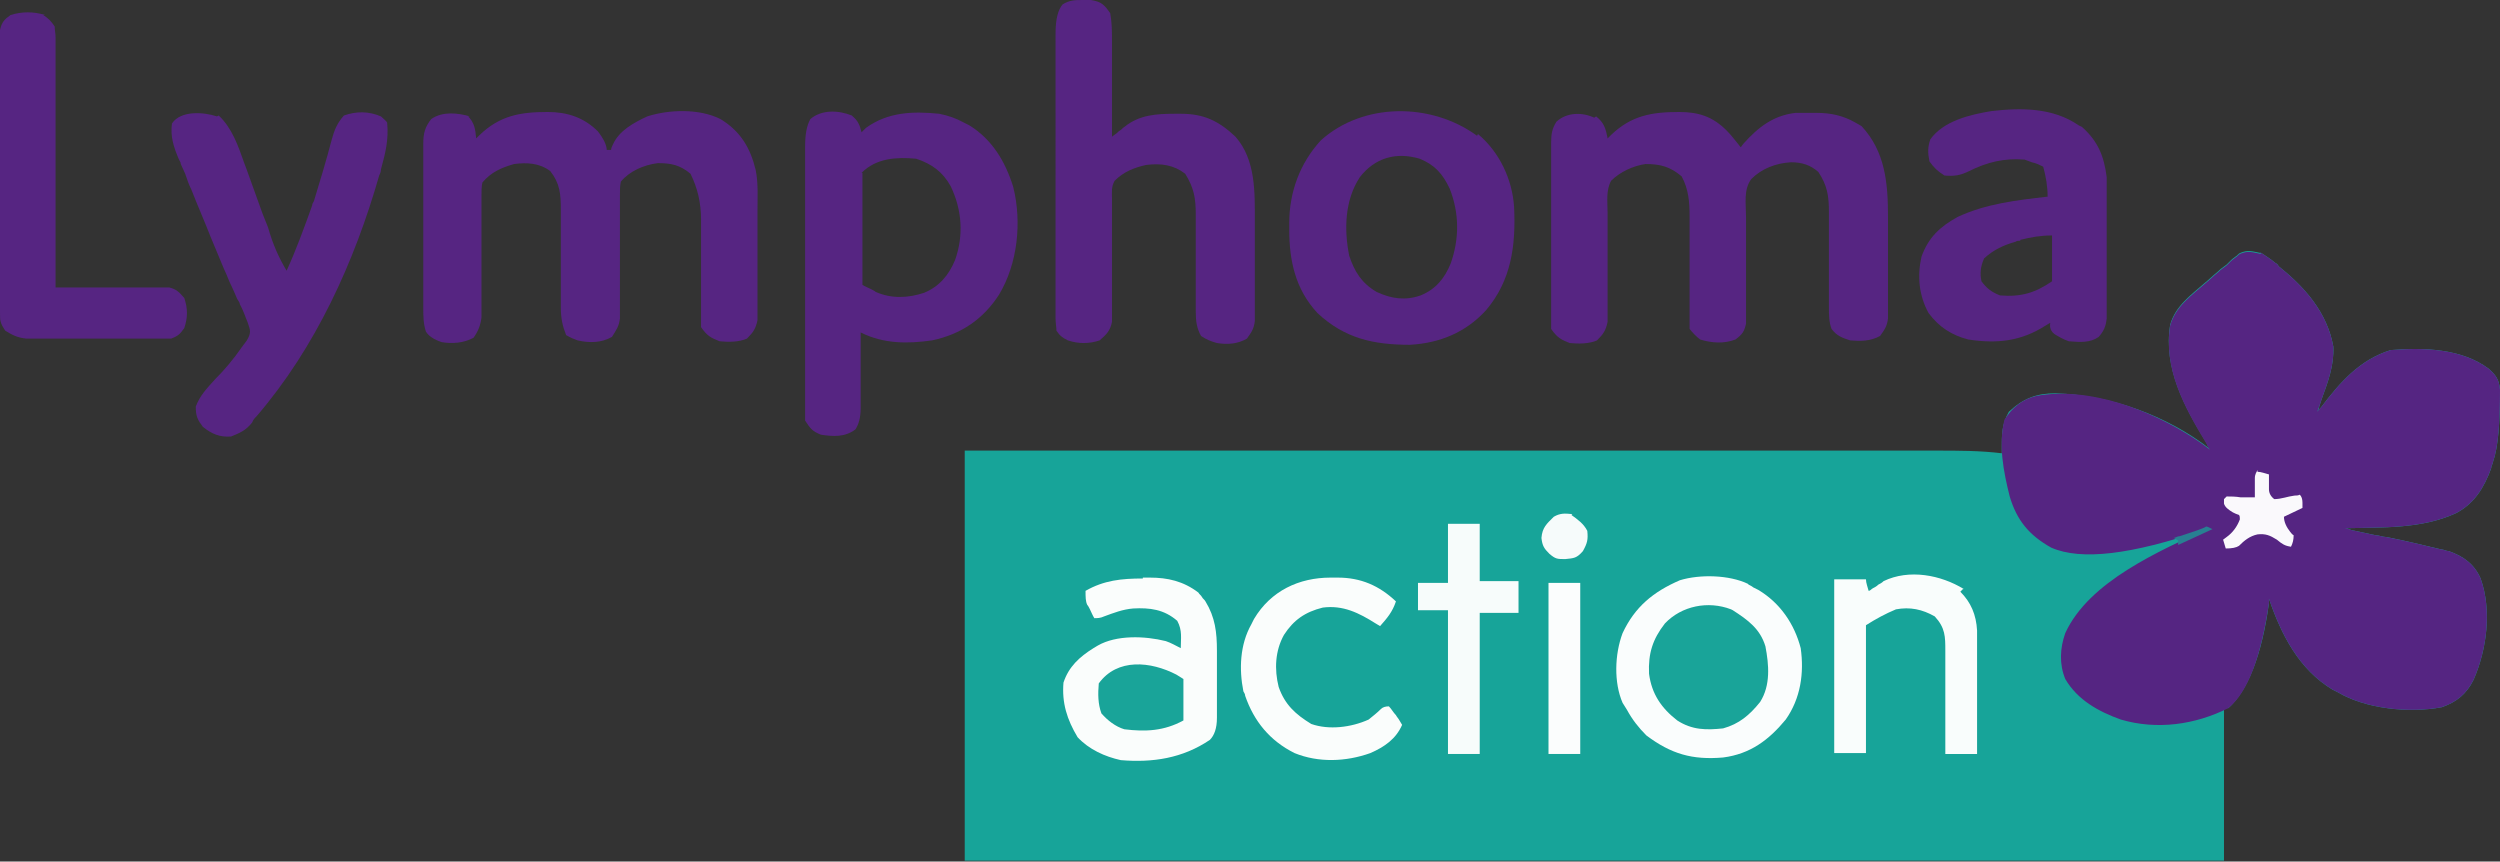 <?xml version="1.0" encoding="UTF-8"?>
<svg id="Layer_1" data-name="Layer 1" xmlns="http://www.w3.org/2000/svg" version="1.1" viewBox="0 0 283.5 97.7">
  <rect x="0" y="0" width="283.5" height="97.7" fill="#333333" stroke="none"/>
  <defs>
    <style>
      .cls-1 {
        fill: #562582;
      }

      .cls-1, .cls-2, .cls-3, .cls-4, .cls-5, .cls-6, .cls-7, .cls-8, .cls-9, .cls-10, .cls-11, .cls-12 {
        stroke-width: 0px;
      }

      .cls-2 {
        fill: #552582;
      }

      .cls-3 {
        fill: #288092;
      }

      .cls-4 {
        fill: #fbfdfd;
      }

      .cls-5 {
        fill: #faf9fc;
      }

      .cls-6 {
        fill: #f6fbfb;
      }

      .cls-7 {
        fill: #fafdfc;
      }

      .cls-8 {
        fill: #f9fdfc;
      }

      .cls-9 {
        fill: #f7fcfb;
      }

      .cls-10 {
        fill: #19a499;
      }

      .cls-11 {
        fill: #fafdfd;
      }

      .cls-12 {
        fill: #17a499;
      }
    </style>
  </defs>
  <path class="cls-12" d="M256.3,28.6c.6.4,1.1.7,1.7,1.2.2.1.3.2.4.4,2.9,2.3,5.5,5.2,6.2,9.1.1,2.1-.6,4-1.3,5.9-.1.3-.2.6-.3.9,0,.2-.1.4-.2.6.1-.2.2-.3.4-.5,2.2-2.9,4.4-5.4,7.9-6.5,3.7-.3,8-.2,11.1,2.1.8.7,1.2,1.2,1.3,2.4,0,3.8-.2,6.5-.8,8.2,0,.2-.2.4-.2.7-.8,2.2-1.9,4-4,5.1-3.9,1.8-8.4,1.6-12.6,1.7.3,0,.5.1.7.2.9.2,1.9.4,2.8.6.4,0,.8.2,1.2.2,2.1.4,4.1.9,6.2,1.4.3,0,.6.2.9.2,1.7.6,2.9,1.5,3.6,3.1,1.3,3.6.7,8.1-.8,11.5-.8,1.6-1.9,2.5-3.6,3.1-3.7.7-8.6.2-11.8-1.7-.2-.1-.4-.2-.6-.3-3.8-2.3-5.8-6.2-7.2-10.3,0,.2,0,.4,0,.5-.8,5.9-2.4,9.9-4.6,11.9h-.5v17.3H109.4v-46.5h110.2c2.5,0,4.9,0,7.4.3v-.6c0-1.5,0-2.7.8-4.1,1.6-1.5,3.1-2.1,5.3-2.1,6.2.2,12.6,2.5,17.5,6.3-.2-.2-.3-.5-.4-.7-2.5-4.1-4.9-8.5-4.1-13.4.6-2.1,2.3-3.3,3.9-4.7.5-.4,1-.9,1.5-1.3.3-.3.6-.5,1-.8.2-.2.3-.3.5-.5.2-.2.4-.3.5-.4.2-.1.3-.3.5-.4.9-.4,1.4-.2,2.4,0h0ZM262,47.5l.3.5-.3-.5Z"/>
  <path class="cls-2" d="M256.3,28.6c.6.4,1.1.7,1.7,1.2.2.1.3.2.4.4,2.9,2.3,5.5,5.2,6.2,9.1.1,2.1-.6,4-1.3,5.9-.1.3-.2.6-.3.9-.1.3-.2.5-.2.6.1-.2.2-.3.4-.5,2.2-2.9,4.4-5.4,7.9-6.5,3.7-.3,8-.2,11.1,2.1.8.7,1.2,1.2,1.3,2.4,0,3.8-.2,6.5-.8,8.2,0,.2-.2.4-.2.7-.8,2.2-1.9,4-4,5.1-3.9,1.8-8.4,1.6-12.6,1.7.2,0,.5.1.7.2.9.2,1.9.4,2.8.6.4,0,.8.2,1.2.2,2.1.4,4.1.9,6.2,1.4.3,0,.6.2.9.2,1.7.6,2.9,1.5,3.6,3.1,1.3,3.6.7,8.1-.8,11.5-.8,1.6-1.9,2.5-3.6,3.1-3.7.7-8.6.2-11.8-1.7-.2-.1-.4-.2-.6-.3-3.8-2.3-5.8-6.2-7.2-10.3,0,.2,0,.4,0,.5-.9,6.1-2.4,10.1-4.6,11.9-3.8,1.9-8.1,2.5-12.2,1.3-2.5-.9-4.9-2.2-6.3-4.6-.7-1.7-.6-3.5,0-5.2,2.7-5.9,10.7-9.3,16.2-11.9-.2,0-.3.1-.5.2-8.2,2.8-13.9,3.5-17.3,2-2.5-1.4-3.9-3.1-4.7-5.8-.7-2.8-1.3-5.8-.6-8.7.9-1.4,2-2.3,3.6-2.7,6-1.1,13,1.6,17.9,4.8.6.4,1.2.8,1.8,1.3-.2-.2-.3-.5-.4-.7-2.5-4.1-4.9-8.5-4.1-13.4.6-2.1,2.3-3.3,3.9-4.7.5-.4,1-.9,1.5-1.3.3-.3.6-.5,1-.8.2-.2.3-.3.5-.5.2-.2.4-.3.5-.4.2-.1.3-.3.5-.4.9-.4,1.4-.2,2.4,0h0ZM262,47.5l.3.5-.3-.5Z"/>
  <path class="cls-1" d="M53,13.1c.8.8.9,1.5,1,2.6.1-.1.2-.2.4-.4,2.3-2.2,4.6-2.6,7.7-2.6,2.2,0,4.1.6,5.7,2.2.7.9,1,1.6,1,2.1h.5c0-.2.1-.4.2-.6.7-1.6,2.4-2.5,3.9-3.2,2.5-.8,5.9-.9,8.3.3,2.3,1.4,3.4,3.3,4,5.8.3,1.5.2,3.1.2,4.6v12.4c-.2,1-.5,1.4-1.2,2.1-.9.4-2.1.4-3.1.3-1-.4-1.4-.6-2.1-1.6,0-.4,0-.9,0-1.4v-6.9c0-1,0-2,0-3v-.9c0-1.9-.4-3.6-1.2-5.2-1.2-1-2.2-1.2-3.7-1.2-1.6.2-3.2.9-4.2,2.1-.1.5-.1,1-.1,1.6v13.9c-.1.9-.4,1.3-.9,2.1-1.2.7-2.6.7-3.9.4-.3-.1-.8-.3-1.3-.6-.4-1-.6-1.9-.6-3.1v-7c0-1,0-2,0-3.1v-1c0-1.8-.1-3-1.2-4.4-1.2-.9-2.6-1-4.1-.8-1.4.4-2.6.9-3.6,2.1-.1.5-.1,1-.1,1.6v13.7c-.1.9-.4,1.6-.9,2.3-1.1.6-2.4.7-3.6.5-.9-.3-1.5-.7-1.8-1.2-.3-.9-.3-1.8-.3-2.8v-18.5c0-1.2.2-1.9.9-2.8,1.3-.9,3-.7,4.4-.3h-.2Z"/>
  <path class="cls-1" d="M181,13.2c.9.7,1.1,1.4,1.3,2.5.1-.1.2-.2.4-.4,2.3-2.2,4.6-2.6,7.7-2.6,2.2,0,3.8.5,5.4,2.1.6.6,1.1,1.3,1.6,1.9.1-.1.2-.3.3-.4,1.7-1.9,3.4-3.2,5.9-3.5.6,0,1.2,0,1.8,0h.6c1.6,0,3,.3,4.4,1.1.2.1.5.3.7.4,2.7,2.9,3,6.5,3,10.3v11.5c-.1.9-.4,1.3-.9,2-1.1.6-2.2.6-3.4.5-.9-.3-1.5-.5-2.1-1.3-.3-.8-.3-1.6-.3-2.5v-10.8c0-1.8-.2-3-1.2-4.5-.9-.8-1.9-1.1-3.1-1.1-1.7.1-3.3.7-4.5,1.9-.9,1.2-.6,2.8-.6,4.3v12.1c-.2.9-.4,1.2-1.2,1.8-1.3.5-2.7.4-4,0-.4-.3-.8-.7-1.2-1.2,0-.4,0-.9,0-1.4v-11.3c0-1.7-.1-3.1-.9-4.6-1.3-1.1-2.4-1.4-4.1-1.4-1.4.2-2.9.9-3.9,1.9-.6,1.1-.4,2.4-.4,3.6v12.4c-.2,1-.5,1.4-1.2,2.1-.9.4-2.1.4-3.1.3-1-.4-1.4-.6-2.1-1.6,0-.7,0-1.4,0-2.1v-19c0-1,.1-1.6.6-2.4,1.2-1.1,3-1.1,4.4-.4h-.2Z"/>
  <path class="cls-1" d="M96.7,13.2c.6.5.8,1,1,1.8.2-.2.3-.3.5-.5,2.5-1.8,5.3-1.9,8.3-1.6,1,.2,1.9.5,2.8,1,.2.1.4.2.6.3,2.6,1.6,4.1,4.1,5,7,1,4,.5,8.7-1.6,12.2-1.8,2.8-4.3,4.5-7.6,5.2-2.8.4-5.5.4-8.1-.9v.9c0,1.1,0,2.3,0,3.4v4.3c0,1-.2,1.8-.6,2.4-1.2.9-2.5.8-3.9.6-1-.4-1.2-.7-1.8-1.6,0-.4,0-.9,0-1.3v-29.8c0-1.4.2-2.4.6-3.1,1.3-1.1,3.2-1,4.7-.4h0ZM97.8,19.6c0,.4,0,.8,0,1.2v11.5c.3.2.6.3,1,.5.2.1.4.2.5.3,1.8.8,3.7.7,5.5.1,1.7-.7,2.8-2,3.5-3.7,1-2.8.8-5.7-.5-8.4-.9-1.6-2.1-2.5-3.9-3.1-2.2-.2-4.5-.1-6.2,1.6h0Z"/>
  <path class="cls-1" d="M122.8,0h.9c1.2.2,1.5.5,2.2,1.5.2,1.1.2,2.1.2,3.2v5.9c0,1.6,0,3.3,0,4.9.1-.1.3-.2.4-.3.2-.1.3-.3.5-.4.2-.1.3-.3.5-.4,1.7-1.4,3.7-1.5,5.8-1.5h.6c2.6,0,4.3.8,6.2,2.6,2.3,2.6,2.2,6.3,2.2,9.5v11.4c-.1.9-.4,1.3-.9,2-1,.6-2.2.7-3.4.5-.7-.2-1.2-.4-1.8-.8-.5-.9-.6-1.7-.6-2.8v-11c0-1.8-.2-3-1.2-4.6-1.3-1-2.7-1.2-4.4-1-1.4.3-2.6.8-3.6,1.8-.4.7-.3,1.3-.3,2v14c-.2,1-.6,1.4-1.4,2.1-1.2.4-2.4.4-3.6,0-.6-.3-.9-.5-1.3-1.1,0-.4-.1-.9-.1-1.4V3.8c0-1.7.3-2.7.8-3.3.8-.5,1.4-.5,2.4-.5Z"/>
  <path class="cls-1" d="M167.6,15.2c2.4,2,3.9,5.1,4.1,8.3.2,4.3-.3,8.3-3.2,11.7-2.3,2.5-5.2,3.7-8.6,3.9-4.1,0-7.4-.7-10.5-3.6-2.5-2.7-3.2-5.9-3.2-9.5v-.7c0-3.5,1.2-6.8,3.6-9.4,4.8-4.3,12.5-4.3,17.7-.5h0ZM154.2,20.1c-1.7,2.6-1.8,5.9-1.2,8.9.6,1.8,1.4,3.1,3.1,4.1,1.7.8,3.3,1,5,.4,1.7-.7,2.7-1.9,3.4-3.6,1-2.8,1-5.7-.1-8.5-.8-1.7-1.7-2.7-3.4-3.4-2.7-.8-5.1-.1-6.8,2.1h0Z"/>
  <path class="cls-1" d="M24.8,13.1c1.5,1.4,2.2,3.4,2.9,5.4.1.3.2.5.3.8.3.8.6,1.7.9,2.5s.6,1.7.9,2.5c.2.5.4,1,.6,1.5.5,1.8,1.2,3.4,2.1,4.9,1.1-2.4,2-4.9,2.9-7.4,0-.2.1-.3.2-.5.7-2.3,1.4-4.6,2-6.9.3-1.1.6-1.9,1.4-2.8,1.4-.5,2.8-.5,4.2.1.3.3.6.5.7.7.2,1.9-.2,3.5-.7,5.3,0,.3-.1.5-.2.7-2.8,9.8-7.2,19.5-13.9,27.3-.2.2-.4.4-.5.7-.7.9-1.4,1.2-2.4,1.6-1.3.1-2.2-.3-3.2-1.1-.6-.8-.8-1.2-.8-2.3.5-1.3,1.3-2.1,2.2-3.1,1.1-1.1,2.1-2.3,3-3.6.2-.3.4-.5.6-.8.5-.9.4-1.1.1-2-.3-.7-.5-1.4-.9-2.1,0-.2-.2-.4-.3-.6-.3-.7-.6-1.4-.9-2-.2-.5-.4-1-.6-1.4-.5-1.2-1-2.4-1.5-3.6-.7-1.8-1.5-3.6-2.2-5.4-.3-.6-.5-1.2-.7-1.8-.2-.4-.3-.7-.5-1.1,0-.2-.1-.3-.2-.5-.6-1.4-1-2.6-.8-4.1,1-1.5,3.6-1.3,5.1-.8h0Z"/>
  <path class="cls-1" d="M236.1,14.4c1.8,1.6,2.5,3.3,2.8,5.7,0,.6,0,1.1,0,1.7v14.3c-.1.9-.3,1.4-.9,2.1-1,.7-2.1.6-3.4.5-.6-.2-1.1-.5-1.6-.8-.4-.3-.6-.7-.5-1.3-.2.1-.3.2-.5.3-2.8,1.8-5.5,2.1-8.8,1.6-1.9-.5-3.3-1.4-4.5-3-1.1-2-1.3-4.2-.8-6.4.8-2.2,2.1-3.4,4.1-4.5,3.2-1.5,6.7-1.9,10.2-2.3,0-1.2-.2-2.3-.5-3.4-.4-.2-.8-.4-1.3-.5l-.8-.3c-2.3-.2-4.3.3-6.3,1.3-1,.5-1.7.6-2.8.5-.8-.5-1.2-.9-1.7-1.6-.2-1-.2-1.6.1-2.5,1.5-2.1,4.5-2.8,6.9-3.2,3.4-.4,7-.4,9.9,1.6h0ZM229.1,27.3c-.2,0-.4,0-.5.1-1.4.4-2.5.9-3.6,1.9-.4.9-.5,1.7-.3,2.6.6.8,1.1,1.2,2.1,1.6,2.4.2,4-.3,5.9-1.6,0-.4,0-.8,0-1.2v-2.2c0-.6,0-1.2,0-1.8-1.3,0-2.4.2-3.6.5h0Z"/>
  <path class="cls-11" d="M198.3,66.3c.2.1.4.2.5.3.2.1.4.2.6.3,2.5,1.5,4.1,3.9,4.8,6.6.4,2.8,0,5.7-1.7,8.1-1.9,2.3-4,3.9-7.1,4.3-3.5.3-5.9-.4-8.7-2.5-.9-.9-1.6-1.8-2.2-2.9-.2-.3-.3-.5-.5-.8-1-2.3-.9-5.5,0-7.9,1.4-3,3.5-4.7,6.5-6,2.3-.7,5.6-.6,7.7.4h0Z"/>
  <path class="cls-1" d="M4.9,1.7c.6.4.9.7,1.3,1.3,0,.4.1.8.1,1.2v17.4c0,3.7,0,7.4,0,11h.5c1.7,0,3.5,0,5.2,0h7.2c.8.2,1.1.5,1.7,1.2.4,1.2.4,2.2,0,3.4-.5.7-.7.9-1.5,1.2-.5,0-1.1,0-1.7,0H3c-1-.1-1.6-.4-2.4-.9-.6-.9-.6-1.1-.6-2.1V3.4c.2-.9.5-1.2,1.2-1.7,1.3-.4,2.6-.4,3.9,0h-.1Z"/>
  <path class="cls-7" d="M129.6,65.5h.8c2,0,3.8.4,5.5,1.7.1.2.3.3.4.5.1.2.3.3.4.5,1.1,1.8,1.3,3.5,1.3,5.6v2.5c0,.9,0,1.7,0,2.6v1.7c0,.3,0,.5,0,.8,0,1.2-.3,2-.8,2.5-3.1,2.1-6.5,2.6-10.1,2.3-1.8-.4-3.6-1.2-4.9-2.6-1.2-2-1.8-3.9-1.6-6.2.6-1.8,1.8-2.9,3.4-3.9.2-.1.3-.2.5-.3,2.1-1.2,5.3-1.1,7.7-.5.6.2,1.1.5,1.7.8,0-1.1.2-2-.4-3.1-1.5-1.3-3.1-1.5-5-1.4-1.2.1-2.2.5-3.3.9-.4.2-.8.2-1.1.2-.2-.3-.3-.6-.5-1-.1-.2-.2-.4-.3-.5-.2-.4-.2-.9-.2-1.6,2.1-1.2,4.1-1.4,6.5-1.4h0Z"/>
  <path class="cls-8" d="M222.3,67.1c1.2,1.2,1.8,2.6,1.9,4.4v.8c0,.3,0,.6,0,.9v12.3h-3.6v-1.3c0-1.6,0-3.1,0-4.6v-2c0-1,0-1.9,0-2.9v-.9c0-1.6,0-2.6-1.2-3.9-1.4-.8-2.8-1.1-4.4-.8-1.2.5-2.3,1.1-3.4,1.8,0,.4,0,.9,0,1.4v2.8c0,.9,0,1.7,0,2.6,0,.9,0,1.7,0,2.6,0,1.7,0,3.4,0,5.1h-3.6v-19.7h3.6c0,.4.2.9.3,1.3.2,0,.3-.2.5-.3.2-.1.4-.2.6-.4.2-.1.4-.2.6-.4,2.9-1.4,6.5-.7,9.1.9h-.1Z"/>
  <path class="cls-10" d="M196.5,69.2c1.7,1.1,3.1,2.1,3.7,4.1.4,2.1.6,4.4-.6,6.3-1.2,1.5-2.4,2.5-4.2,3-1.9.2-3.5.2-5.2-.9-1.8-1.4-2.9-3-3.2-5.3-.1-2.3.4-3.9,1.8-5.7,1.9-2,4.9-2.6,7.5-1.6h0Z"/>
  <path class="cls-7" d="M151,65.5h.7c2.6,0,4.7.9,6.6,2.7-.4,1.2-1,1.9-1.8,2.8-.2-.1-.3-.2-.5-.3-1.9-1.2-3.7-2.1-6-1.8-2,.5-3.3,1.4-4.4,3.1-1,1.8-1.1,3.9-.6,5.9.7,2,1.9,3.1,3.7,4.2,2,.7,4.5.4,6.5-.5.5-.4,1-.8,1.4-1.2.2-.2.5-.3.9-.3.3.3.5.7.8,1,.1.2.3.4.4.6.1.2.2.3.3.5-.7,1.6-2,2.5-3.6,3.2-2.8,1-5.9,1.1-8.6,0-2.8-1.4-4.6-3.6-5.6-6.5,0-.2-.1-.3-.2-.5-.5-2.5-.4-5.3.9-7.6.1-.2.2-.4.3-.6,1.9-3.2,5.1-4.7,8.7-4.7h0Z"/>
  <path class="cls-9" d="M164.2,59.4h3.6v6.5h4.4v3.6h-4.4v16h-3.6v-16.3h-3.4v-3.1h3.4v-6.7h0Z"/>
  <path class="cls-4" d="M175.6,66.1h3.6v19.4h-3.6v-19.4h0Z"/>
  <path class="cls-10" d="M133.4,76.5c.3.2.5.3.8.5,0,.3,0,.7,0,1.1v2c0,.5,0,1.1,0,1.6-2.2,1.2-4.3,1.3-6.7,1-1-.3-1.9-1-2.6-1.8-.4-1.1-.4-2.2-.3-3.4,2.1-2.9,5.9-2.5,8.8-1h0Z"/>
  <path class="cls-5" d="M256,53.5c.4,0,.9.2,1.3.3,0,.2,0,.3,0,.5,0,.2,0,.4,0,.6,0,.2,0,.4,0,.6,0,.4.2.8.6,1.1.8,0,1.5-.3,2.3-.4.2,0,.4,0,.6-.1.2.2.3.5.3.9v.6l-2.1,1c0,.6.3,1.2.7,1.7.1.1.2.3.4.4,0,.5-.1.9-.3,1.3-.7-.1-1-.3-1.6-.8-.8-.5-1.3-.7-2.2-.6-.9.2-1.5.7-2.1,1.3-.3.2-.8.3-1.5.3l-.3-1c.1-.1.3-.2.4-.3.7-.5,1.2-1.2,1.5-2,0-.2,0-.4-.1-.5-.3-.1-.5-.2-.7-.3-.5-.3-.9-.6-1-1v-.5l.3-.3c.5,0,1,0,1.6.1.3,0,.6,0,.9,0,.2,0,.4,0,.7,0,0-.2,0-.4,0-.6,0-.3,0-.5,0-.8,0-.3,0-.5,0-.8,0-.4.2-.7.3-.9h0Z"/>
  <path class="cls-6" d="M178.2,58.4c.7.5,1.4,1,1.8,1.8.1,1,0,1.4-.5,2.3-.7.8-1,.8-2,.9-.9,0-1.1,0-1.8-.6-.6-.6-.8-.9-.9-1.8.1-1.2.6-1.6,1.4-2.4.7-.4,1.2-.4,2.1-.3h0Z"/>
  <path class="cls-3" d="M250.1,59.7c.3,0,.5.2.8.3-1.3.6-2.6,1.2-3.9,1.8v-.5l-.5-.3c.2,0,.4-.2.7-.2.3-.1.6-.2.9-.3.3-.1.6-.2.9-.3.5-.2.9-.3,1.2-.5h0Z"/>
</svg>